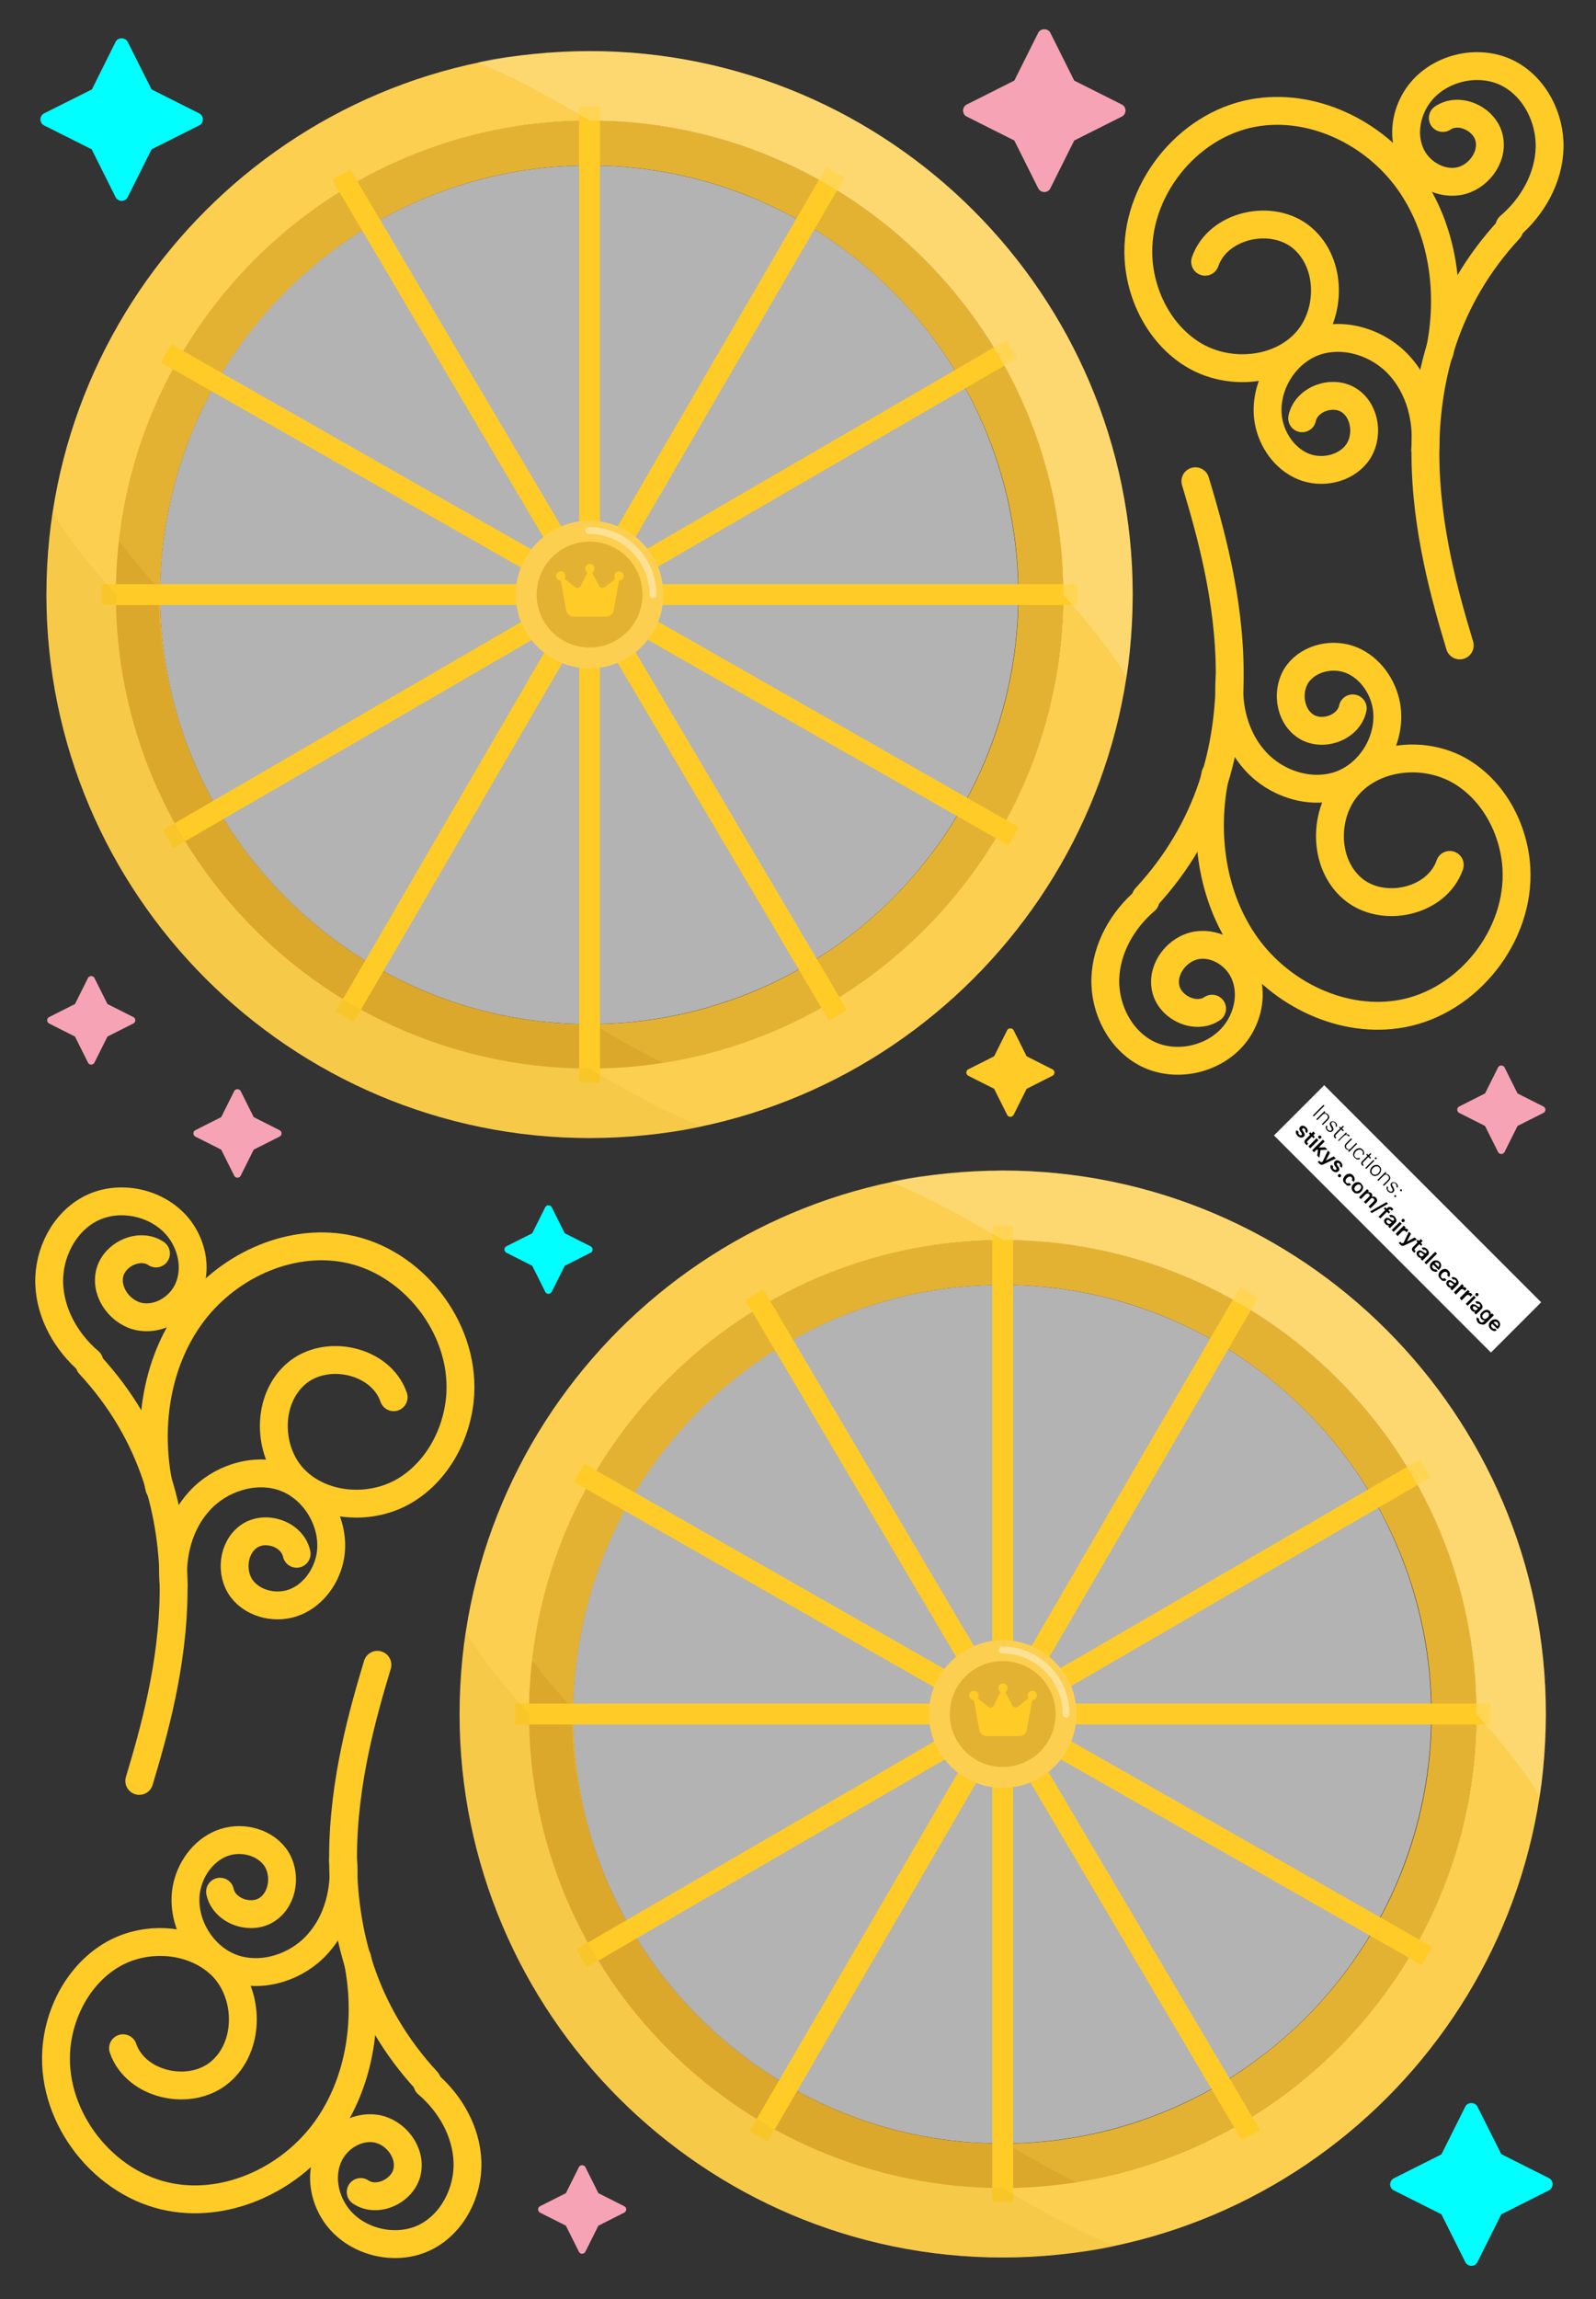 <svg xmlns="http://www.w3.org/2000/svg" xmlns:xlink="http://www.w3.org/1999/xlink" id="Cyber_Truck" x="0px" y="0px" viewBox="0 0 687.6 990" style="enable-background:new 0 0 687.6 990;" xml:space="preserve"><rect x="0" y="0" width="687.6" height="990" fill="#333333" stroke="none"/><style type="text/css">	.st0{fill:#FFFFFF;}	.st1{fill:#B3B3B3;}	.st2{fill:#E4B233;}	.st3{opacity:0.3;fill:#C6901C;}	.st4{fill:#FCCF50;}	.st5{fill:#FFCB27;}			.st6{opacity:0.48;fill:none;stroke:#FFF3DC;stroke-width:2.987;stroke-linecap:round;stroke-linejoin:round;stroke-miterlimit:10;}	.st7{opacity:0.29;fill:#FFEFBE;}	.st8{opacity:0.23;fill:#E4B233;}	.st9{fill:none;stroke:#FFCB27;stroke-width:12;stroke-linecap:round;stroke-linejoin:round;stroke-miterlimit:10;}	.st10{fill:#F6A4B5;}	.st11{fill:#00FFFF;}</style><rect x="540.3" y="509.6" transform="matrix(0.707 0.707 -0.707 0.707 548.799 -275.028)" class="st0" width="132.2" height="30.6"></rect><g>	<g>		<path d="M570.6,476.1l-4.6,4.6l-0.4-0.4l4.6-4.6L570.6,476.1z"></path>		<path d="M569.7,480.1l-2.2,2.2l-0.4-0.4l3.5-3.5l0.4,0.4l-0.5,0.5l0,0c0.3-0.1,0.5-0.1,0.8,0s0.5,0.2,0.8,0.5   c0.2,0.2,0.4,0.5,0.5,0.8c0.1,0.3,0.1,0.6,0,0.8c-0.1,0.3-0.3,0.6-0.5,0.8l-2.2,2.2l-0.4-0.4l2.2-2.2c0.3-0.3,0.4-0.6,0.4-0.9   s-0.1-0.6-0.4-0.9c-0.2-0.2-0.4-0.3-0.6-0.4c-0.2-0.1-0.4-0.1-0.7,0S569.9,479.9,569.7,480.1z"></path>		<path d="M575.9,485.2l-0.5-0.3c0.1-0.1,0.1-0.3,0.1-0.4c0-0.1,0-0.3-0.1-0.5s-0.2-0.3-0.3-0.5c-0.2-0.2-0.5-0.4-0.7-0.4   c-0.3,0-0.5,0-0.7,0.2c-0.1,0.1-0.2,0.3-0.2,0.5c0,0.2,0.1,0.4,0.3,0.7l0.4,0.7c0.2,0.4,0.3,0.7,0.3,1s-0.1,0.6-0.4,0.8   c-0.2,0.2-0.4,0.3-0.7,0.4c-0.3,0-0.5,0-0.8-0.1c-0.3-0.1-0.5-0.3-0.8-0.5c-0.3-0.3-0.5-0.7-0.6-1.1c-0.1-0.4,0-0.7,0.2-1.1   l0.5,0.3c-0.2,0.3-0.2,0.5-0.2,0.8c0,0.3,0.2,0.5,0.4,0.7c0.3,0.3,0.5,0.4,0.8,0.5c0.3,0,0.5,0,0.7-0.2c0.1-0.1,0.2-0.3,0.2-0.5   c0-0.2-0.1-0.4-0.2-0.6l-0.4-0.7c-0.2-0.4-0.3-0.7-0.3-1c0-0.3,0.1-0.6,0.4-0.8c0.2-0.2,0.4-0.3,0.7-0.3s0.5,0,0.8,0.1   c0.3,0.1,0.5,0.3,0.7,0.5c0.3,0.3,0.5,0.6,0.5,1C576.1,484.5,576.1,484.8,575.9,485.2z"></path>		<path d="M578.6,484.7l0.4,0.4l-3.4,3.4c-0.1,0.1-0.2,0.3-0.3,0.4s0,0.3,0,0.4c0,0.1,0.1,0.2,0.2,0.3c0.1,0.1,0.1,0.1,0.1,0.1   c0,0,0.1,0.1,0.1,0.1l-0.3,0.4c-0.1,0-0.1-0.1-0.2-0.1c-0.1,0-0.1-0.1-0.2-0.2c-0.1-0.1-0.3-0.3-0.3-0.5s-0.1-0.4,0-0.6   c0-0.2,0.2-0.4,0.3-0.6L578.6,484.7z M579,486.7l-0.4,0.4l-1.7-1.7l0.3-0.3L579,486.7z"></path>		<path d="M576.4,491.1l3.5-3.5l0.4,0.4l-0.5,0.5l0,0c0.2-0.1,0.5-0.1,0.8-0.1c0.3,0.1,0.5,0.2,0.7,0.4c0,0,0.1,0.1,0.1,0.1   c0,0,0.1,0.1,0.1,0.1l-0.4,0.4c0,0,0-0.1-0.1-0.1c0-0.1-0.1-0.1-0.1-0.2c-0.2-0.2-0.4-0.3-0.6-0.4c-0.2-0.1-0.4-0.1-0.6,0   c-0.2,0.1-0.4,0.2-0.6,0.3l-2.2,2.2L576.4,491.1z"></path>		<path d="M582.2,494.2l2.1-2.1l0.4,0.4l-3.5,3.5l-0.4-0.4l0.6-0.6l0,0c-0.3,0.1-0.5,0.1-0.8,0.1c-0.3-0.1-0.6-0.2-0.8-0.5   c-0.2-0.2-0.4-0.5-0.4-0.7c-0.1-0.3-0.1-0.5,0-0.8c0.1-0.3,0.3-0.6,0.5-0.8l2.2-2.2l0.4,0.4l-2.2,2.2c-0.3,0.3-0.4,0.6-0.4,0.9   c0,0.3,0.1,0.6,0.4,0.9c0.2,0.2,0.3,0.3,0.6,0.3c0.2,0.1,0.4,0.1,0.7,0C581.8,494.6,582,494.5,582.2,494.2z"></path>		<path d="M583.6,498.5c-0.3-0.3-0.5-0.7-0.6-1s0-0.8,0.1-1.2c0.1-0.4,0.4-0.8,0.7-1.1c0.3-0.3,0.7-0.6,1.1-0.7   c0.4-0.1,0.8-0.2,1.2-0.1c0.4,0.1,0.7,0.3,1,0.6c0.2,0.2,0.4,0.5,0.5,0.8c0.1,0.3,0.1,0.6,0.1,0.8c0,0.3-0.2,0.6-0.3,0.8l-0.4-0.4   c0.2-0.2,0.2-0.5,0.2-0.8c0-0.3-0.2-0.6-0.4-0.8c-0.2-0.2-0.5-0.4-0.8-0.4c-0.3-0.1-0.6,0-0.9,0.1c-0.3,0.1-0.6,0.3-0.9,0.6   c-0.3,0.3-0.5,0.6-0.6,0.9c-0.1,0.3-0.2,0.6-0.1,0.9c0,0.3,0.2,0.6,0.4,0.8c0.2,0.2,0.3,0.3,0.5,0.3c0.2,0.1,0.4,0.1,0.6,0.1   c0.2,0,0.4-0.1,0.6-0.2l0.4,0.4c-0.2,0.2-0.5,0.3-0.8,0.3c-0.3,0-0.6,0-0.8-0.1C584.1,498.9,583.9,498.7,583.6,498.5z"></path>		<path d="M590.4,496.5l0.4,0.4l-3.4,3.4c-0.1,0.1-0.2,0.3-0.3,0.4c0,0.1,0,0.3,0,0.4c0,0.1,0.1,0.2,0.2,0.3   c0.1,0.1,0.1,0.1,0.1,0.1c0,0,0.1,0.1,0.1,0.1l-0.3,0.4c-0.1,0-0.1-0.1-0.2-0.1c-0.1,0-0.1-0.1-0.2-0.2c-0.1-0.1-0.3-0.3-0.3-0.5   c-0.1-0.2-0.1-0.4,0-0.6c0-0.2,0.2-0.4,0.3-0.6L590.4,496.5z M590.7,498.5l-0.4,0.4l-1.7-1.7l0.4-0.4L590.7,498.5z"></path>		<path d="M588.2,502.9l3.5-3.5l0.4,0.4l-3.5,3.5L588.2,502.9z M592.4,499c-0.1-0.1-0.1-0.2-0.1-0.3c0-0.1,0-0.2,0.1-0.3   s0.2-0.1,0.3-0.1s0.2,0,0.3,0.1c0.1,0.1,0.1,0.2,0.1,0.3c0,0.1,0,0.2-0.1,0.3s-0.2,0.1-0.3,0.1C592.6,499.1,592.5,499.1,592.4,499   z"></path>		<path d="M590.9,505.7c-0.3-0.3-0.5-0.6-0.6-1c-0.1-0.4,0-0.8,0.1-1.2c0.1-0.4,0.4-0.8,0.7-1.1c0.4-0.4,0.7-0.6,1.1-0.7   s0.8-0.2,1.2-0.1c0.4,0.1,0.7,0.3,1,0.6s0.5,0.6,0.6,1c0.1,0.4,0,0.8-0.1,1.2c-0.1,0.4-0.4,0.8-0.7,1.1c-0.4,0.4-0.7,0.6-1.1,0.7   c-0.4,0.1-0.8,0.2-1.2,0.1C591.5,506.2,591.2,506,590.9,505.7z M591.3,505.4c0.2,0.2,0.5,0.4,0.8,0.4s0.6,0,0.9-0.1   s0.6-0.3,0.8-0.6c0.3-0.3,0.5-0.5,0.6-0.8c0.1-0.3,0.2-0.6,0.1-0.9c0-0.3-0.2-0.6-0.4-0.8c-0.2-0.2-0.5-0.4-0.8-0.4   c-0.3,0-0.6,0-0.9,0.1c-0.3,0.1-0.6,0.3-0.8,0.6c-0.3,0.3-0.5,0.5-0.6,0.8s-0.2,0.6-0.1,0.9S591,505.1,591.3,505.4z"></path>		<path d="M596,506.3l-2.2,2.2l-0.4-0.4l3.5-3.5l0.4,0.4l-0.5,0.5l0,0c0.3-0.1,0.5-0.1,0.8,0s0.5,0.2,0.8,0.5   c0.2,0.2,0.4,0.5,0.5,0.8s0.1,0.6,0,0.8s-0.3,0.6-0.5,0.8l-2.2,2.2l-0.4-0.4l2.2-2.2c0.3-0.3,0.4-0.6,0.4-0.9s-0.1-0.6-0.4-0.9   c-0.2-0.2-0.4-0.3-0.6-0.4s-0.4-0.1-0.7,0C596.4,506,596.2,506.1,596,506.3z"></path>		<path d="M602.1,511.4l-0.5-0.3c0.1-0.1,0.1-0.3,0.1-0.4s0-0.3-0.1-0.5c-0.1-0.2-0.2-0.3-0.3-0.5c-0.2-0.2-0.5-0.4-0.7-0.4   c-0.3,0-0.5,0-0.7,0.2c-0.1,0.1-0.2,0.3-0.2,0.5c0,0.2,0.1,0.4,0.3,0.7l0.4,0.7c0.2,0.4,0.3,0.7,0.3,1c0,0.3-0.1,0.6-0.4,0.8   c-0.2,0.2-0.4,0.3-0.7,0.4c-0.3,0-0.5,0-0.8-0.1c-0.3-0.1-0.5-0.3-0.8-0.5c-0.3-0.3-0.5-0.7-0.6-1.1s0-0.7,0.2-1.1l0.5,0.3   c-0.2,0.3-0.2,0.5-0.2,0.8s0.2,0.5,0.4,0.7c0.3,0.3,0.5,0.4,0.8,0.5c0.3,0,0.5,0,0.7-0.2c0.1-0.1,0.2-0.3,0.2-0.5   s-0.1-0.4-0.2-0.6l-0.4-0.7c-0.2-0.4-0.3-0.7-0.3-1c0-0.3,0.1-0.6,0.4-0.8c0.2-0.2,0.4-0.3,0.7-0.3c0.2,0,0.5,0,0.8,0.1   c0.3,0.1,0.5,0.3,0.7,0.5c0.3,0.3,0.5,0.6,0.5,1C602.3,510.7,602.3,511.1,602.1,511.4z"></path>		<path d="M600.8,515.3c-0.1-0.1-0.1-0.2-0.1-0.3c0-0.1,0-0.2,0.1-0.3c0.1-0.1,0.2-0.1,0.3-0.1c0.1,0,0.2,0,0.3,0.1   c0.1,0.1,0.1,0.2,0.1,0.3s0,0.2-0.1,0.3c-0.1,0.1-0.1,0.1-0.2,0.1c-0.1,0-0.2,0-0.2,0S600.8,515.3,600.8,515.3z M603.3,512.8   c-0.1-0.1-0.1-0.2-0.1-0.3c0-0.1,0-0.2,0.1-0.3c0.1-0.1,0.2-0.1,0.3-0.1c0.1,0,0.2,0,0.3,0.1c0.1,0.1,0.1,0.2,0.1,0.3   s0,0.2-0.1,0.3c-0.1,0.1-0.1,0.1-0.2,0.1c-0.1,0-0.2,0-0.2,0S603.3,512.8,603.3,512.8z"></path>		<path d="M563.1,487.9l-0.8-0.7c0.1-0.1,0.1-0.2,0.1-0.3c0-0.1,0-0.2,0-0.4s-0.1-0.3-0.3-0.4c-0.2-0.2-0.3-0.3-0.5-0.3   c-0.2,0-0.3,0-0.5,0.1c-0.1,0.1-0.1,0.2-0.1,0.4c0,0.1,0.1,0.3,0.2,0.5l0.5,0.7c0.3,0.4,0.4,0.8,0.4,1.1c0,0.3-0.1,0.6-0.4,0.8   c-0.2,0.2-0.5,0.3-0.8,0.4c-0.3,0-0.6,0-0.9-0.1s-0.6-0.3-0.9-0.6c-0.4-0.4-0.7-0.9-0.8-1.3c-0.1-0.4,0-0.8,0.3-1.2l0.9,0.7   c-0.1,0.2-0.2,0.4-0.1,0.6c0,0.2,0.2,0.4,0.3,0.6c0.2,0.2,0.4,0.3,0.6,0.3c0.2,0,0.4,0,0.5-0.1c0.1-0.1,0.1-0.2,0.1-0.4   c0-0.1-0.1-0.3-0.2-0.5l-0.5-0.7c-0.3-0.4-0.4-0.8-0.4-1.1c0-0.3,0.1-0.6,0.4-0.9c0.2-0.2,0.5-0.3,0.7-0.4c0.3,0,0.6,0,0.9,0.1   c0.3,0.1,0.6,0.3,0.9,0.6c0.4,0.4,0.6,0.8,0.7,1.2S563.3,487.6,563.1,487.9z"></path>		<path d="M565.8,487.2l0.8,0.8l-3.3,3.3c-0.1,0.1-0.2,0.2-0.2,0.3c0,0.1,0,0.2,0,0.3c0,0.1,0.1,0.1,0.2,0.2   c0.1,0.1,0.1,0.1,0.2,0.1c0.1,0,0.1,0.1,0.1,0.1l-0.5,0.8c-0.1,0-0.1-0.1-0.2-0.1c-0.1-0.1-0.2-0.2-0.3-0.3   c-0.2-0.2-0.4-0.4-0.5-0.6c-0.1-0.2-0.1-0.5-0.1-0.7c0-0.2,0.2-0.5,0.4-0.7L565.8,487.2z M566.5,489.5l-0.6,0.6l-2-2l0.6-0.6   L566.5,489.5z"></path>		<path d="M563.7,493.6l3.5-3.5l0.8,0.8l-3.5,3.5L563.7,493.6z M568.1,490.1c-0.1-0.1-0.2-0.3-0.2-0.5c0-0.2,0.1-0.3,0.2-0.5   c0.1-0.1,0.3-0.2,0.5-0.2c0.2,0,0.3,0.1,0.5,0.2c0.1,0.1,0.2,0.3,0.2,0.5c0,0.2-0.1,0.3-0.2,0.5c-0.1,0.1-0.3,0.2-0.5,0.2   C568.3,490.3,568.2,490.2,568.1,490.1z"></path>		<path d="M565.3,495.3l4.6-4.6l0.8,0.8l-4.6,4.6L565.3,495.3z M567.2,495l1-1l0.1,0.1l2.6-0.1l1,1l-3.2,0.2l-0.2-0.2L567.2,495z    M567.5,497.5l0.4-2.7l1.1,0l-0.6,3.7L567.5,497.5z"></path>		<path d="M568.2,500.8c-0.1-0.1-0.2-0.2-0.3-0.3s-0.1-0.2-0.2-0.3l0.8-0.4c0.1,0.2,0.3,0.4,0.4,0.5c0.2,0.1,0.4,0.1,0.6,0l0.3-0.1   l2.3-4.8l0.9,0.9l-1.8,3.4l0,0l3.4-1.8l0.9,0.9l-5.3,2.5c-0.2,0.1-0.5,0.2-0.7,0.2c-0.2,0-0.5,0-0.7-0.1   C568.6,501.1,568.4,501,568.2,500.8z"></path>		<path d="M578,502.8l-0.8-0.7c0.1-0.1,0.1-0.2,0.1-0.3s0-0.2,0-0.4c0-0.1-0.1-0.3-0.3-0.4c-0.2-0.2-0.4-0.3-0.5-0.3s-0.3,0-0.5,0.1   c-0.1,0.1-0.1,0.2-0.1,0.4c0,0.1,0.1,0.3,0.2,0.5l0.5,0.7c0.3,0.4,0.4,0.8,0.4,1.1s-0.1,0.6-0.4,0.8c-0.2,0.2-0.5,0.3-0.8,0.4   c-0.3,0-0.6,0-0.9-0.1c-0.3-0.1-0.6-0.3-0.9-0.6c-0.4-0.4-0.7-0.9-0.8-1.3c-0.1-0.4,0-0.8,0.3-1.2l0.9,0.7   c-0.1,0.2-0.2,0.4-0.1,0.6c0,0.2,0.2,0.4,0.3,0.6c0.2,0.2,0.4,0.3,0.6,0.3c0.2,0,0.4,0,0.5-0.1c0.1-0.1,0.1-0.2,0.1-0.4   c0-0.1-0.1-0.3-0.2-0.5l-0.5-0.7c-0.3-0.4-0.4-0.8-0.4-1.1c0-0.3,0.1-0.6,0.4-0.9c0.2-0.2,0.5-0.3,0.7-0.4c0.3,0,0.6,0,0.9,0.1   c0.3,0.1,0.6,0.3,0.9,0.6c0.4,0.4,0.6,0.8,0.7,1.2S578.2,502.5,578,502.8z"></path>		<path d="M576.6,506.7c-0.1-0.1-0.2-0.3-0.2-0.5c0-0.2,0.1-0.4,0.2-0.5c0.1-0.1,0.3-0.2,0.5-0.2s0.4,0.1,0.5,0.2   c0.1,0.1,0.2,0.3,0.2,0.5c0,0.2-0.1,0.4-0.2,0.5c-0.1,0.1-0.2,0.1-0.3,0.2c-0.1,0-0.2,0-0.4,0   C576.8,506.8,576.7,506.8,576.6,506.7z"></path>		<path d="M579.4,509.6c-0.3-0.3-0.6-0.7-0.7-1.1c-0.1-0.4-0.1-0.8,0.1-1.2s0.4-0.8,0.7-1.1c0.4-0.4,0.7-0.6,1.1-0.7   c0.4-0.1,0.8-0.2,1.2-0.1c0.4,0.1,0.8,0.3,1.1,0.7c0.3,0.3,0.5,0.6,0.6,0.9c0.1,0.3,0.1,0.6,0.1,1c-0.1,0.3-0.2,0.6-0.4,0.9   l-0.8-0.8c0.1-0.2,0.2-0.4,0.2-0.6c0-0.2-0.1-0.4-0.3-0.6c-0.2-0.2-0.4-0.3-0.6-0.3s-0.4,0-0.7,0.1c-0.2,0.1-0.5,0.3-0.7,0.5   c-0.2,0.2-0.4,0.5-0.5,0.7c-0.1,0.2-0.1,0.5-0.1,0.7c0,0.2,0.1,0.4,0.3,0.6c0.1,0.1,0.3,0.2,0.4,0.3c0.1,0,0.3,0.1,0.4,0   c0.2,0,0.3-0.1,0.5-0.2l0.8,0.8c-0.3,0.2-0.6,0.4-0.9,0.4c-0.3,0.1-0.6,0-1-0.1C580,510,579.7,509.8,579.4,509.6z"></path>		<path d="M583.1,513.2c-0.3-0.3-0.6-0.7-0.7-1.1s-0.1-0.8,0-1.2s0.4-0.8,0.7-1.1c0.4-0.4,0.7-0.6,1.1-0.7c0.4-0.1,0.8-0.2,1.2-0.1   c0.4,0.1,0.8,0.3,1.1,0.7s0.6,0.7,0.7,1.1c0.1,0.4,0.1,0.8-0.1,1.2c-0.1,0.4-0.4,0.8-0.7,1.1c-0.4,0.4-0.7,0.6-1.1,0.7   c-0.4,0.1-0.8,0.1-1.2,0C583.8,513.8,583.5,513.6,583.1,513.2z M583.8,512.6c0.2,0.2,0.4,0.3,0.6,0.3c0.2,0,0.5,0,0.7-0.1   c0.2-0.1,0.5-0.3,0.7-0.5c0.2-0.2,0.4-0.4,0.5-0.7c0.1-0.2,0.2-0.5,0.1-0.7c0-0.2-0.1-0.4-0.3-0.6c-0.2-0.2-0.4-0.3-0.6-0.3   s-0.5,0-0.7,0.1c-0.2,0.1-0.5,0.3-0.7,0.5c-0.2,0.2-0.4,0.4-0.5,0.7c-0.1,0.2-0.2,0.5-0.1,0.7S583.6,512.4,583.8,512.6z"></path>		<path d="M585.5,515.5l3.5-3.5l0.8,0.8l-0.6,0.6l0,0c0.3-0.1,0.5-0.2,0.8-0.1c0.3,0.1,0.5,0.2,0.8,0.4c0.2,0.2,0.4,0.5,0.4,0.8   c0,0.3,0,0.5-0.1,0.8l0,0c0.3-0.1,0.6-0.1,0.9-0.1c0.3,0.1,0.6,0.2,0.8,0.5c0.3,0.3,0.5,0.7,0.5,1.1c0,0.4-0.2,0.8-0.6,1.2   l-2.3,2.3l-0.8-0.8l2.2-2.2c0.2-0.2,0.3-0.4,0.3-0.6c0-0.2-0.1-0.4-0.3-0.6c-0.2-0.2-0.4-0.3-0.6-0.3c-0.2,0-0.4,0.1-0.6,0.3   l-2.2,2.2l-0.8-0.8l2.2-2.2c0.2-0.2,0.3-0.4,0.3-0.6c0-0.2-0.1-0.4-0.3-0.6c-0.1-0.1-0.3-0.2-0.4-0.2c-0.2,0-0.3,0-0.5,0   c-0.2,0.1-0.3,0.1-0.5,0.3l-2.1,2.1L585.5,515.5z"></path>		<path d="M598,518.3l-7,4l-0.7-0.7l7-4L598,518.3z"></path>		<path d="M593.9,523.9l3.8-3.8c0.2-0.2,0.5-0.4,0.7-0.4s0.5,0,0.7,0c0.2,0.1,0.5,0.2,0.7,0.4c0.1,0.1,0.3,0.3,0.3,0.4   c0.1,0.1,0.1,0.2,0.2,0.3l-0.8,0.5c0,0-0.1-0.1-0.1-0.2c0-0.1-0.1-0.1-0.2-0.2c-0.2-0.2-0.3-0.2-0.4-0.2c-0.1,0-0.3,0.1-0.4,0.2   l-3.7,3.7L593.9,523.9z M598.9,521.9l-0.6,0.6l-2.1-2.1l0.6-0.6L598.9,521.9z"></path>		<path d="M596.9,527c-0.2-0.2-0.4-0.5-0.5-0.7c-0.1-0.3-0.1-0.5-0.1-0.8c0.1-0.3,0.2-0.5,0.4-0.7c0.2-0.2,0.4-0.3,0.6-0.4   c0.2-0.1,0.4-0.1,0.6,0c0.2,0,0.4,0.1,0.6,0.2c0.2,0.1,0.4,0.3,0.6,0.4c0.2,0.2,0.4,0.3,0.6,0.4c0.1,0.1,0.3,0.2,0.4,0.2   c0.1,0,0.2,0,0.3-0.1l0,0c0.2-0.2,0.3-0.4,0.2-0.5c0-0.2-0.1-0.4-0.3-0.6c-0.2-0.2-0.4-0.3-0.6-0.3s-0.4,0-0.5,0.1l-0.7-0.9   c0.3-0.2,0.5-0.2,0.8-0.2c0.3,0,0.6,0.1,0.8,0.2c0.3,0.1,0.5,0.3,0.8,0.6c0.2,0.2,0.3,0.4,0.4,0.6c0.1,0.2,0.2,0.4,0.3,0.6   c0,0.2,0,0.5,0,0.7s-0.2,0.5-0.5,0.7l-2.3,2.3L598,528l0.5-0.5l0,0c-0.1,0-0.3,0.1-0.5,0.1s-0.4-0.1-0.5-0.1   C597.2,527.3,597.1,527.2,596.9,527z M597.7,526.6c0.2,0.2,0.3,0.3,0.5,0.3c0.2,0.1,0.4,0.1,0.5,0c0.2,0,0.3-0.1,0.5-0.3l0.4-0.4   c0,0-0.1,0-0.2-0.1c-0.1,0-0.2-0.1-0.3-0.2c-0.1-0.1-0.2-0.1-0.3-0.2c-0.1-0.1-0.2-0.1-0.2-0.2c-0.1-0.1-0.3-0.2-0.4-0.2   s-0.3-0.1-0.4-0.1c-0.1,0-0.2,0.1-0.3,0.2c-0.2,0.2-0.2,0.3-0.2,0.5S597.5,526.4,597.7,526.6z"></path>		<path d="M599.6,529.6l3.5-3.5l0.8,0.8l-3.5,3.5L599.6,529.6z M604,526c-0.1-0.1-0.2-0.3-0.2-0.5s0.1-0.3,0.2-0.5   c0.1-0.1,0.3-0.2,0.5-0.2c0.2,0,0.3,0.1,0.5,0.2c0.1,0.1,0.2,0.3,0.2,0.5s-0.1,0.3-0.2,0.5c-0.1,0.1-0.3,0.2-0.5,0.2   C604.3,526.2,604.1,526.2,604,526z"></path>		<path d="M601.3,531.2l3.5-3.5l0.8,0.8l-0.6,0.6l0,0c0.3-0.1,0.5-0.2,0.8-0.1c0.3,0,0.5,0.2,0.7,0.4c0,0,0.1,0.1,0.1,0.2   c0.1,0.1,0.1,0.1,0.1,0.2l-0.8,0.8c0,0-0.1-0.1-0.1-0.2c-0.1-0.1-0.1-0.2-0.2-0.2c-0.1-0.1-0.3-0.3-0.5-0.3s-0.4-0.1-0.5,0   c-0.2,0-0.3,0.1-0.5,0.3l-2,2L601.3,531.2z"></path>		<path d="M603.1,535.7c-0.1-0.1-0.2-0.2-0.3-0.3c-0.1-0.1-0.1-0.2-0.2-0.3l0.8-0.4c0.1,0.2,0.3,0.4,0.4,0.5c0.2,0.1,0.4,0.1,0.6,0   l0.3-0.1l2.3-4.8l0.9,0.9l-1.8,3.4l0,0l3.4-1.8l0.9,0.9l-5.3,2.5c-0.2,0.1-0.5,0.2-0.7,0.2s-0.5,0-0.7-0.1   C603.5,536,603.3,535.9,603.1,535.7z"></path>		<path d="M612.1,533.5l0.8,0.8l-3.3,3.3c-0.1,0.1-0.2,0.2-0.2,0.3c0,0.1,0,0.2,0,0.3c0,0.1,0.1,0.1,0.2,0.2   c0.1,0.1,0.1,0.1,0.2,0.1c0,0,0.1,0.1,0.1,0.1l-0.5,0.8c-0.1,0-0.1-0.1-0.2-0.1c-0.1-0.1-0.2-0.2-0.3-0.3   c-0.2-0.2-0.4-0.4-0.5-0.6c-0.1-0.2-0.1-0.5-0.1-0.7c0-0.2,0.2-0.5,0.4-0.7L612.1,533.5z M612.8,535.8l-0.6,0.6l-2-2l0.6-0.6   L612.8,535.8z"></path>		<path d="M610.9,541c-0.2-0.2-0.4-0.5-0.5-0.7c-0.1-0.3-0.1-0.5-0.1-0.8s0.2-0.5,0.4-0.7c0.2-0.2,0.4-0.3,0.6-0.4   c0.2-0.1,0.4-0.1,0.6,0s0.4,0.1,0.6,0.2c0.2,0.1,0.4,0.3,0.6,0.4c0.2,0.2,0.4,0.3,0.6,0.4c0.1,0.1,0.3,0.2,0.4,0.2   c0.1,0,0.2,0,0.3-0.1l0,0c0.2-0.2,0.3-0.4,0.2-0.5c0-0.2-0.1-0.4-0.3-0.6c-0.2-0.2-0.4-0.3-0.6-0.3c-0.2,0-0.4,0-0.5,0.1l-0.7-0.9   c0.3-0.2,0.5-0.2,0.8-0.2c0.3,0,0.6,0.1,0.8,0.2s0.5,0.3,0.8,0.6c0.2,0.2,0.3,0.4,0.4,0.6c0.1,0.2,0.2,0.4,0.3,0.6   c0,0.2,0,0.5,0,0.7c-0.1,0.2-0.2,0.5-0.5,0.7l-2.3,2.3L612,542l0.5-0.5l0,0c-0.1,0-0.3,0.1-0.5,0.1c-0.2,0-0.4-0.1-0.5-0.1   C611.3,541.3,611.1,541.2,610.9,541z M611.7,540.6c0.2,0.2,0.3,0.3,0.5,0.3c0.2,0.1,0.4,0.1,0.5,0c0.2,0,0.3-0.1,0.5-0.3l0.4-0.4   c0,0-0.1,0-0.2-0.1c-0.1,0-0.2-0.1-0.3-0.2s-0.2-0.1-0.3-0.2c-0.1-0.1-0.2-0.1-0.2-0.2c-0.1-0.1-0.3-0.2-0.4-0.2   c-0.1-0.1-0.3-0.1-0.4-0.1c-0.1,0-0.2,0.1-0.3,0.2c-0.2,0.2-0.2,0.3-0.2,0.5C611.5,540.3,611.6,540.5,611.7,540.6z"></path>		<path d="M619.1,539.8l-4.6,4.6l-0.8-0.8l4.6-4.6L619.1,539.8z"></path>		<path d="M616.8,546.9c-0.3-0.3-0.6-0.7-0.7-1.1c-0.1-0.4-0.1-0.8,0-1.2c0.1-0.4,0.4-0.8,0.7-1.1c0.4-0.4,0.7-0.6,1.1-0.7   c0.4-0.1,0.8-0.2,1.2-0.1s0.8,0.3,1.1,0.6c0.2,0.2,0.4,0.5,0.5,0.7c0.1,0.3,0.2,0.5,0.2,0.8c0,0.3-0.1,0.6-0.2,0.9   c-0.1,0.3-0.4,0.6-0.7,0.9l-0.3,0.2L617,544l0.6-0.6l2.1,2.1c0.2-0.2,0.3-0.3,0.3-0.5s0.1-0.4,0-0.6c0-0.2-0.2-0.4-0.3-0.5   c-0.2-0.2-0.4-0.3-0.6-0.3c-0.2,0-0.4,0-0.6,0c-0.2,0.1-0.4,0.2-0.5,0.3l-0.5,0.5c-0.2,0.2-0.3,0.4-0.4,0.6   c-0.1,0.2-0.1,0.4,0,0.6c0.1,0.2,0.2,0.4,0.4,0.6c0.1,0.1,0.2,0.2,0.4,0.3s0.3,0.1,0.4,0.1c0.1,0,0.3,0,0.4-0.1l0.7,0.8   c-0.2,0.2-0.5,0.2-0.8,0.3c-0.3,0-0.6,0-0.9-0.2C617.3,547.3,617,547.1,616.8,546.9z"></path>		<path d="M620.5,550.6c-0.3-0.3-0.6-0.7-0.7-1.1s-0.1-0.8,0.1-1.2c0.1-0.4,0.4-0.8,0.7-1.1c0.4-0.4,0.7-0.6,1.1-0.7   c0.4-0.1,0.8-0.2,1.2-0.1s0.8,0.3,1.1,0.7c0.3,0.3,0.5,0.6,0.6,0.9c0.1,0.3,0.1,0.6,0.1,1c-0.1,0.3-0.2,0.6-0.4,0.9l-0.8-0.8   c0.1-0.2,0.2-0.4,0.2-0.6s-0.1-0.4-0.3-0.6c-0.2-0.2-0.4-0.3-0.6-0.3c-0.2,0-0.4,0-0.7,0.1c-0.2,0.1-0.5,0.3-0.7,0.5   c-0.2,0.2-0.4,0.5-0.5,0.7c-0.1,0.2-0.1,0.5-0.1,0.7c0,0.2,0.1,0.4,0.3,0.6c0.1,0.1,0.2,0.2,0.4,0.3c0.1,0,0.3,0.1,0.4,0   c0.2,0,0.3-0.1,0.5-0.2l0.8,0.8c-0.3,0.2-0.6,0.4-0.9,0.4c-0.3,0.1-0.6,0-1-0.1C621.1,551.1,620.8,550.9,620.5,550.6z"></path>		<path d="M623.7,553.8c-0.2-0.2-0.4-0.5-0.5-0.7c-0.1-0.3-0.1-0.5-0.1-0.8c0.1-0.3,0.2-0.5,0.4-0.7c0.2-0.2,0.4-0.3,0.6-0.4   c0.2-0.1,0.4-0.1,0.6,0c0.2,0,0.4,0.1,0.6,0.2c0.2,0.1,0.4,0.3,0.6,0.4c0.2,0.2,0.4,0.3,0.6,0.4c0.1,0.1,0.3,0.2,0.4,0.2   c0.1,0,0.2,0,0.3-0.1l0,0c0.2-0.2,0.3-0.4,0.2-0.5s-0.1-0.4-0.3-0.6c-0.2-0.2-0.4-0.3-0.6-0.3s-0.4,0-0.5,0.1l-0.7-0.9   c0.3-0.2,0.5-0.2,0.8-0.2s0.6,0.1,0.8,0.2c0.3,0.1,0.5,0.3,0.8,0.6c0.2,0.2,0.3,0.4,0.4,0.6c0.1,0.2,0.2,0.4,0.3,0.6   c0,0.2,0,0.5,0,0.7c-0.1,0.2-0.2,0.5-0.5,0.7l-2.3,2.3l-0.8-0.8l0.5-0.5l0,0c-0.1,0-0.3,0.1-0.5,0.1c-0.2,0-0.4-0.1-0.5-0.1   C624,554.1,623.9,554,623.7,553.8z M624.5,553.4c0.2,0.2,0.3,0.3,0.5,0.3c0.2,0.1,0.4,0.1,0.5,0c0.2,0,0.3-0.1,0.5-0.3l0.4-0.4   c0,0-0.1,0-0.2-0.1c-0.1,0-0.2-0.1-0.3-0.2c-0.1-0.1-0.2-0.1-0.3-0.2c-0.1-0.1-0.2-0.1-0.2-0.2c-0.1-0.1-0.3-0.2-0.4-0.2   s-0.3-0.1-0.4-0.1s-0.2,0.1-0.3,0.2c-0.2,0.2-0.2,0.3-0.2,0.5C624.2,553,624.3,553.2,624.5,553.4z"></path>		<path d="M626.4,556.4l3.5-3.5l0.8,0.8l-0.6,0.6l0,0c0.3-0.1,0.5-0.2,0.8-0.1c0.3,0,0.5,0.2,0.7,0.4c0,0,0.1,0.1,0.1,0.2   s0.1,0.1,0.1,0.2l-0.8,0.8c0,0-0.1-0.1-0.1-0.2c-0.1-0.1-0.1-0.2-0.2-0.2c-0.1-0.1-0.3-0.3-0.5-0.3s-0.4-0.1-0.5,0   c-0.2,0-0.3,0.1-0.5,0.3l-2,2L626.4,556.4z"></path>		<path d="M628.9,558.9l3.5-3.5l0.8,0.8l-0.6,0.6l0,0c0.3-0.1,0.5-0.2,0.8-0.1c0.3,0,0.5,0.2,0.7,0.4c0,0,0.1,0.1,0.1,0.2   c0.1,0.1,0.1,0.1,0.1,0.2l-0.8,0.8c0,0-0.1-0.1-0.1-0.2c-0.1-0.1-0.1-0.2-0.2-0.2c-0.2-0.2-0.3-0.3-0.5-0.3   c-0.2-0.1-0.4-0.1-0.5,0c-0.2,0-0.3,0.1-0.5,0.3l-2,2L628.9,558.9z"></path>		<path d="M631.5,561.4l3.5-3.5l0.8,0.8l-3.5,3.5L631.5,561.4z M635.8,557.9c-0.1-0.1-0.2-0.3-0.2-0.5c0-0.2,0.1-0.3,0.2-0.5   s0.3-0.2,0.5-0.2s0.3,0.1,0.5,0.2c0.1,0.1,0.2,0.3,0.2,0.5s-0.1,0.3-0.2,0.5c-0.1,0.1-0.3,0.2-0.5,0.2S636,558,635.8,557.9z"></path>		<path d="M634,564.2c-0.2-0.2-0.4-0.5-0.5-0.7s-0.1-0.5-0.1-0.8c0.1-0.3,0.2-0.5,0.4-0.7c0.2-0.2,0.4-0.3,0.6-0.4   c0.2-0.1,0.4-0.1,0.6,0c0.2,0,0.4,0.1,0.6,0.2c0.2,0.1,0.4,0.3,0.6,0.4c0.2,0.2,0.4,0.3,0.6,0.4c0.1,0.1,0.3,0.2,0.4,0.2   c0.1,0,0.2,0,0.3-0.1l0,0c0.2-0.2,0.3-0.4,0.2-0.5c0-0.2-0.1-0.4-0.3-0.6c-0.2-0.2-0.4-0.3-0.6-0.3s-0.4,0-0.5,0.1l-0.7-0.9   c0.3-0.2,0.5-0.2,0.8-0.2c0.3,0,0.6,0.1,0.8,0.2c0.3,0.1,0.5,0.3,0.8,0.6c0.2,0.2,0.3,0.4,0.4,0.6c0.1,0.2,0.2,0.4,0.3,0.6   c0,0.2,0,0.5,0,0.7c-0.1,0.2-0.2,0.5-0.5,0.7l-2.3,2.3l-0.8-0.8l0.5-0.5l0,0c-0.1,0-0.3,0.1-0.5,0.1c-0.2,0-0.4-0.1-0.5-0.1   S634.2,564.3,634,564.2z M634.9,563.8c0.2,0.2,0.3,0.3,0.5,0.3c0.2,0.1,0.4,0.1,0.5,0c0.2,0,0.3-0.1,0.5-0.3l0.4-0.4   c0,0-0.1,0-0.2-0.1c-0.1,0-0.2-0.1-0.3-0.2c-0.1-0.1-0.2-0.1-0.3-0.2c-0.1-0.1-0.2-0.1-0.2-0.2c-0.1-0.1-0.3-0.2-0.4-0.2   s-0.3-0.1-0.4-0.1c-0.1,0-0.2,0.1-0.3,0.2c-0.2,0.2-0.2,0.3-0.2,0.5C634.6,563.4,634.7,563.6,634.9,563.8z"></path>		<path d="M636.9,569.6c-0.3-0.3-0.5-0.6-0.6-0.9s-0.2-0.6-0.2-0.8c0-0.3,0.1-0.5,0.2-0.7l0.9,0.6c0,0.1,0,0.2,0,0.3s0,0.3,0.1,0.4   c0.1,0.2,0.2,0.3,0.3,0.5c0.2,0.2,0.5,0.4,0.7,0.4c0.3,0,0.5-0.1,0.8-0.3l0.7-0.7l0,0c-0.1,0-0.3,0.1-0.4,0.1   c-0.2,0-0.4,0-0.5-0.1c-0.2-0.1-0.4-0.2-0.6-0.4c-0.3-0.3-0.4-0.6-0.5-0.9s-0.1-0.7,0-1.1c0.1-0.4,0.4-0.8,0.8-1.1   c0.4-0.4,0.8-0.6,1.2-0.8c0.4-0.1,0.8-0.2,1.1-0.1s0.7,0.3,0.9,0.5c0.2,0.2,0.3,0.4,0.4,0.6c0.1,0.2,0.1,0.4,0.1,0.6   c0,0.2,0,0.3-0.1,0.4l0,0l0.6-0.6l0.8,0.8l-3.5,3.5c-0.3,0.3-0.6,0.5-0.9,0.5c-0.3,0.1-0.7,0-1-0.1   C637.6,570.2,637.2,569.9,636.9,569.6z M639,567.6c0.2,0.2,0.4,0.3,0.6,0.3c0.2,0,0.4,0,0.6-0.1c0.2-0.1,0.4-0.3,0.7-0.5   c0.2-0.2,0.4-0.4,0.5-0.7s0.1-0.4,0.1-0.7s-0.1-0.4-0.3-0.6c-0.2-0.2-0.4-0.3-0.6-0.3c-0.2,0-0.4,0-0.7,0.1   c-0.2,0.1-0.4,0.3-0.7,0.5c-0.2,0.2-0.4,0.4-0.5,0.7c-0.1,0.2-0.1,0.4-0.1,0.6S638.8,567.4,639,567.6z"></path>		<path d="M642.2,572.3c-0.3-0.3-0.6-0.7-0.7-1.1c-0.1-0.4-0.1-0.8,0-1.2c0.1-0.4,0.4-0.8,0.7-1.1c0.4-0.4,0.7-0.6,1.1-0.7   c0.4-0.1,0.8-0.2,1.2-0.1c0.4,0.1,0.8,0.3,1.1,0.6c0.2,0.2,0.4,0.5,0.5,0.7c0.1,0.3,0.2,0.5,0.2,0.8c0,0.3-0.1,0.6-0.2,0.9   c-0.1,0.3-0.4,0.6-0.7,0.9l-0.2,0.3l-2.8-2.8l0.6-0.6l2.1,2.1c0.2-0.2,0.3-0.3,0.3-0.5s0.1-0.4,0-0.6s-0.2-0.4-0.3-0.5   c-0.2-0.2-0.4-0.3-0.6-0.3s-0.4,0-0.6,0c-0.2,0.1-0.4,0.2-0.5,0.3l-0.5,0.5c-0.2,0.2-0.3,0.4-0.4,0.6c-0.1,0.2-0.1,0.4,0,0.6   s0.2,0.4,0.4,0.6c0.1,0.1,0.2,0.2,0.4,0.3c0.1,0.1,0.3,0.1,0.4,0.1c0.1,0,0.3,0,0.4-0.1l0.7,0.8c-0.2,0.2-0.5,0.2-0.8,0.3   c-0.3,0-0.6,0-0.9-0.2C642.8,572.8,642.5,572.6,642.2,572.3z"></path>	</g></g><ellipse transform="matrix(0.707 -0.707 0.707 0.707 -106.751 254.53)" class="st1" cx="253.9" cy="256.1" rx="184.9" ry="184.9"></ellipse><path class="st2" d="M253.9,460.4c-112.6,0-204.3-91.6-204.3-204.3c0-112.6,91.6-204.3,204.3-204.3c112.6,0,204.3,91.6,204.3,204.3 C458.1,368.8,366.5,460.4,253.9,460.4z M253.9,71.2C151.9,71.2,69,154.2,69,256.1C69,358.1,151.9,441,253.9,441 s184.9-82.9,184.9-184.9C438.8,154.2,355.8,71.2,253.9,71.2z"></path><path class="st3" d="M256.3,441.4c-103.7,0-188.1-84.4-188.1-188.1c0,0-18.6-20.5-25-32.8c-2.1,10.7-2.5,32.8-2.5,32.8 c0,118.9,96.8,215.7,215.7,215.7c0,0,33.1-0.9,44.6-4.6C282.6,457.5,256.3,441.4,256.3,441.4z"></path><path class="st4" d="M254,490C125,490,20,385,20,256S125,22,254,22s234,105,234,234S383,490,254,490z M254,51.9 C141.4,51.9,49.9,143.4,49.9,256c0,112.6,91.6,204.1,204.1,204.1S458.1,368.6,458.1,256C458.1,143.4,366.6,51.9,254,51.9z"></path><g>	<g>		<rect x="249.5" y="45.9" class="st5" width="9" height="420.2"></rect>	</g></g><g>	<g>		<rect x="43.9" y="251.5" class="st5" width="420.2" height="9"></rect>	</g></g><g>	<g>					<rect x="43.9" y="251.5" transform="matrix(0.865 -0.502 0.502 0.865 -94.142 161.927)" class="st5" width="420.2" height="9"></rect>	</g></g><g>	<g>					<rect x="43.9" y="251.5" transform="matrix(0.503 -0.865 0.865 0.503 -94.976 346.931)" class="st5" width="420.2" height="9"></rect>	</g></g><g>	<g>					<rect x="249.5" y="45.9" transform="matrix(0.861 -0.509 0.509 0.861 -94.968 165.042)" class="st5" width="9" height="420.2"></rect>	</g></g><g>	<g>					<rect x="249.5" y="45.9" transform="matrix(0.495 -0.869 0.869 0.495 -94.147 350.056)" class="st5" width="9" height="420.2"></rect>	</g></g><g>			<ellipse transform="matrix(0.707 -0.707 0.707 0.707 -106.625 254.584)" class="st2" cx="254" cy="256" rx="27.3" ry="27.3"></ellipse>	<path class="st4" d="M254,287.8c-17.5,0-31.8-14.3-31.8-31.8c0-17.5,14.3-31.8,31.8-31.8c17.5,0,31.8,14.3,31.8,31.8  C285.8,273.5,271.5,287.8,254,287.8z M254,233.2c-12.6,0-22.8,10.2-22.8,22.8c0,12.6,10.2,22.8,22.8,22.8s22.8-10.2,22.8-22.8  C276.8,243.4,266.6,233.2,254,233.2z"></path>	<path class="st6" d="M253.7,228.4c15.2,0,27.6,12.4,27.6,27.6"></path></g><path class="st7" d="M254,51.9c112.6,0,204.1,91.6,204.1,204.1c0,0,20.1,22.2,27.2,35.6C487.6,280,488,256,488,256 c0-129-105-234-234-234c0,0-35.9,1-48.4,5C225.5,34.4,254,51.9,254,51.9z"></path><path class="st8" d="M254,460.1c-112.6,0-204.1-91.6-204.1-204.1c0,0-20.1-22.2-27.2-35.6C20.4,232,20,256,20,256 c0,129,105,234,234,234c0,0,35.9-1,48.4-5C282.5,477.6,254,460.1,254,460.1z"></path><path class="st5" d="M255.1,246.5c0.6-0.4,1-1,1-1.7c0-1.1-0.9-2-2-2c-1.1,0-2,0.9-2,2c0,0.7,0.4,1.4,1,1.7l-2.9,5.8 c-0.5,0.9-1.7,1.2-2.5,0.5l-4.5-3.6c0.3-0.3,0.4-0.8,0.4-1.2c0-1.1-0.9-2-2-2c-1.1,0-2,0.9-2,2c0,1.1,0.9,2,2,2c0,0,0,0,0,0 l2.3,12.8c0.3,1.5,1.6,2.7,3.2,2.7h14.1c1.6,0,2.9-1.1,3.2-2.7l2.3-12.8c0,0,0,0,0,0c1.1,0,2-0.9,2-2c0-1.1-0.9-2-2-2 c-1.1,0-2,0.9-2,2c0,0.5,0.2,0.9,0.4,1.2l-4.5,3.6c-0.8,0.6-2,0.4-2.5-0.5L255.1,246.5z"></path><ellipse transform="matrix(0.707 -0.707 0.707 0.707 -395.44 521.571)" class="st1" cx="431.9" cy="738.1" rx="184.9" ry="184.9"></ellipse><path class="st2" d="M431.9,942.4c-112.6,0-204.3-91.6-204.3-204.3c0-112.6,91.6-204.3,204.3-204.3c112.6,0,204.3,91.6,204.3,204.3 C636.1,850.8,544.5,942.4,431.9,942.4z M431.9,553.2c-101.9,0-184.9,82.9-184.9,184.9C247,840.1,329.9,923,431.9,923 c101.9,0,184.9-82.9,184.9-184.9C616.8,636.2,533.8,553.2,431.9,553.2z"></path><path class="st3" d="M434.3,923.4c-103.7,0-188.1-84.4-188.1-188.1c0,0-18.6-20.5-25-32.8c-2.1,10.7-2.5,32.8-2.5,32.8 c0,118.9,96.8,215.7,215.7,215.7c0,0,33.1-0.9,44.6-4.6C460.6,939.5,434.3,923.4,434.3,923.4z"></path><path class="st4" d="M432,972c-129,0-234-105-234-234s105-234,234-234s234,105,234,234S561,972,432,972z M432,533.9 c-112.6,0-204.1,91.6-204.1,204.1c0,112.6,91.6,204.1,204.1,204.1S636.1,850.6,636.1,738C636.1,625.4,544.6,533.9,432,533.9z"></path><g>	<g>		<rect x="427.5" y="527.9" class="st5" width="9" height="420.2"></rect>	</g></g><g>	<g>		<rect x="221.9" y="733.5" class="st5" width="420.2" height="9"></rect>	</g></g><g>	<g>					<rect x="221.9" y="733.5" transform="matrix(0.865 -0.502 0.502 0.865 -311.889 316.221)" class="st5" width="420.2" height="9"></rect>	</g></g><g>	<g>					<rect x="221.9" y="733.5" transform="matrix(0.503 -0.865 0.865 0.503 -423.139 740.579)" class="st5" width="420.2" height="9"></rect>	</g></g><g>	<g>					<rect x="427.5" y="527.9" transform="matrix(0.861 -0.509 0.509 0.861 -315.627 322.884)" class="st5" width="9" height="420.2"></rect>	</g></g><g>	<g>					<rect x="427.5" y="527.9" transform="matrix(0.495 -0.869 0.869 0.495 -423.081 748.245)" class="st5" width="9" height="420.2"></rect>	</g></g><g>	<ellipse transform="matrix(0.707 -0.707 0.707 0.707 -395.315 521.625)" class="st2" cx="432" cy="738" rx="27.3" ry="27.3"></ellipse>	<path class="st4" d="M432,769.8c-17.5,0-31.8-14.3-31.8-31.8c0-17.5,14.3-31.8,31.8-31.8c17.5,0,31.8,14.3,31.8,31.8  C463.8,755.5,449.5,769.8,432,769.8z M432,715.2c-12.6,0-22.8,10.2-22.8,22.8c0,12.6,10.2,22.8,22.8,22.8s22.8-10.2,22.8-22.8  C454.8,725.4,444.6,715.2,432,715.2z"></path>	<path class="st6" d="M431.7,710.4c15.2,0,27.6,12.4,27.6,27.6"></path></g><path class="st7" d="M432,533.9c112.6,0,204.1,91.6,204.1,204.1c0,0,20.1,22.2,27.2,35.6C665.6,762,666,738,666,738 c0-129-105-234-234-234c0,0-35.9,1-48.4,5C403.5,516.4,432,533.9,432,533.9z"></path><path class="st8" d="M432,942.1c-112.6,0-204.1-91.6-204.1-204.1c0,0-20.1-22.2-27.2-35.6C198.4,714,198,738,198,738 c0,129,105,234,234,234c0,0,35.9-1,48.4-5C460.5,959.6,432,942.1,432,942.1z"></path><path class="st5" d="M433.1,728.5c0.6-0.4,1-1,1-1.7c0-1.1-0.9-2-2-2s-2,0.9-2,2c0,0.7,0.4,1.4,1,1.7l-2.9,5.8 c-0.5,0.9-1.7,1.2-2.5,0.5l-4.5-3.6c0.3-0.3,0.4-0.8,0.4-1.2c0-1.1-0.9-2-2-2c-1.1,0-2,0.9-2,2c0,1.1,0.9,2,2,2c0,0,0,0,0,0 l2.3,12.8c0.3,1.5,1.6,2.7,3.2,2.7h14.1c1.6,0,2.9-1.1,3.2-2.7l2.3-12.8c0,0,0,0,0,0c1.1,0,2-0.9,2-2c0-1.1-0.9-2-2-2 c-1.1,0-2,0.9-2,2c0,0.5,0.2,0.9,0.4,1.2l-4.5,3.6c-0.8,0.6-2,0.4-2.5-0.5L433.1,728.5z"></path><path id="XMLID_00000109719696771527443080000017501262169735956376_" class="st9" d="M628.9,277.9 c-12.2-40.7-34.4-119.1,21.4-179.3"></path><path id="XMLID_00000008859199737788673510000001597322355395381164_" class="st9" d="M519.2,112.7c5.5-16,29-21.2,41.9-10.2 c12.9,11,12.7,33.1,1,45.3c-11.7,12.2-32.1,13.9-46.9,5.6c-14.7-8.3-23.7-25.1-24.7-42c-1.7-29,20.7-57.4,49.2-62.7 c25.3-4.7,52.1,8.2,67.1,29.1c15,20.9,18.8,48.6,13.4,73.8"></path><path id="XMLID_00000157996983371697160810000013446549238777065655_" class="st9" d="M561,180.1c1.8-8.4,13.3-12.4,20.4-7.6 c7.1,4.8,8.3,15.9,3.2,22.7c-5.2,6.8-15.3,8.9-23.2,5.6c-7.9-3.3-13.4-11.2-14.9-19.6c-2.5-14.5,7-30.1,21-34.4 c12.4-3.8,26.7,1,35.4,10.6c8.8,9.6,12.3,23.3,11.1,36.3"></path><path id="XMLID_00000175304207645481268720000001401783623871771799_" class="st9" d="M621.6,50.8c7.1-4.8,18.2,0.4,20,8.8 c1.8,8.4-5.1,17.2-13.5,18.5c-8.5,1.3-17.2-4.3-20.5-12.1c-3.4-7.9-1.8-17.3,3-24.4c8.2-12.2,25.9-16.7,39-10.1 c11.6,5.9,18.4,19.3,18,32.3c-0.4,13-7.4,25.3-17.3,33.7"></path><path id="XMLID_00000072992239842183766310000015154447628410580646_" class="st9" d="M515,207.2c12.2,40.7,34.4,119.1-21.4,179.3"></path><path id="XMLID_00000150088896051000852220000005702392934442691488_" class="st9" d="M624.6,372.4c-5.5,16-29,21.2-41.9,10.2 c-12.9-11-12.7-33.1-1-45.3c11.7-12.2,32.1-13.9,46.9-5.6c14.7,8.3,23.7,25.1,24.7,42c1.7,29-20.7,57.4-49.2,62.7 c-25.3,4.7-52.1-8.2-67.1-29.1c-15-20.9-18.8-48.6-13.4-73.8"></path><path id="XMLID_00000103247221744666325880000009373036851534081929_" class="st9" d="M582.8,305c-1.8,8.4-13.3,12.4-20.4,7.6 c-7.1-4.8-8.3-15.9-3.2-22.7c5.2-6.8,15.3-8.9,23.2-5.6c7.9,3.3,13.4,11.2,14.9,19.6c2.5,14.5-7,30.1-21,34.4 c-12.4,3.8-26.7-1-35.4-10.6c-8.8-9.6-12.3-23.3-11.1-36.3"></path><path id="XMLID_00000036956060889283634720000015748614019017471133_" class="st9" d="M522.2,434.3c-7.1,4.8-18.2-0.4-20-8.8 c-1.8-8.4,5.1-17.2,13.5-18.5c8.5-1.3,17.2,4.3,20.5,12.2c3.4,7.9,1.8,17.3-3,24.4c-8.2,12.2-25.9,16.7-39,10.1 c-11.6-5.9-18.4-19.3-18-32.3c0.4-13,7.4-25.3,17.3-33.7"></path><path id="XMLID_00000059279917541813438790000000308515671623471284_" class="st9" d="M162.6,716.8 c-12.2,40.7-34.4,119.1,21.4,179.3"></path><path id="XMLID_00000182496086502568624430000008423773893148692117_" class="st9" d="M53,881.9c5.5,16,29,21.2,41.9,10.2 c12.9-11,12.7-33.1,1-45.3C84,834.7,63.7,833,48.9,841.3c-14.7,8.3-23.7,25.1-24.7,42c-1.7,29,20.7,57.4,49.2,62.7 c25.3,4.7,52.1-8.2,67.1-29.1c15-20.9,18.8-48.6,13.4-73.8"></path><path id="XMLID_00000014619941193750218380000009109701707036834741_" class="st9" d="M94.8,814.5c1.8,8.4,13.3,12.4,20.4,7.6 c7.1-4.8,8.3-15.9,3.2-22.7c-5.2-6.8-15.3-8.9-23.2-5.6c-7.9,3.3-13.4,11.2-14.9,19.6c-2.5,14.5,7,30.1,21,34.4 c12.4,3.8,26.7-1,35.4-10.6c8.8-9.6,12.3-23.3,11.1-36.3"></path><path id="XMLID_00000066494855907741700800000007661267903553743756_" class="st9" d="M155.4,943.8c7.1,4.8,18.2-0.4,20-8.8 c1.8-8.4-5.1-17.2-13.5-18.5c-8.5-1.3-17.2,4.3-20.5,12.2c-3.4,7.9-1.8,17.3,3,24.4c8.2,12.2,25.9,16.7,39,10.1 c11.6-5.9,18.4-19.3,18-32.3c-0.4-13-7.4-25.3-17.3-33.7"></path><path id="XMLID_00000022529328011299493120000007814955189512355970_" class="st9" d="M60,766.8c12.2-40.7,34.4-119.1-21.4-179.3"></path><path id="XMLID_00000104705994307704775120000000203850769092081855_" class="st9" d="M169.6,601.6c-5.5-16-29-21.2-41.9-10.2 c-12.9,11-12.7,33.1-1,45.3c11.7,12.2,32.1,13.9,46.9,5.6c14.7-8.3,23.7-25.1,24.7-42c1.7-29-20.7-57.4-49.2-62.7 c-25.3-4.7-52.1,8.2-67.1,29.1c-15,20.9-18.8,48.6-13.4,73.8"></path><path id="XMLID_00000178895789710305022150000016116608660379949998_" class="st9" d="M127.8,669c-1.8-8.4-13.3-12.4-20.4-7.6 c-7.1,4.8-8.3,15.9-3.2,22.7c5.2,6.8,15.3,8.9,23.2,5.6c7.9-3.3,13.4-11.2,14.9-19.6c2.5-14.5-7-30.1-21-34.4 c-12.4-3.8-26.7,1-35.4,10.6c-8.8,9.6-12.3,23.3-11.1,36.3"></path><path id="XMLID_00000032650668755202354120000006651133822725826742_" class="st9" d="M67.2,539.7c-7.1-4.8-18.2,0.4-20,8.8 c-1.8,8.4,5.1,17.2,13.5,18.5c8.5,1.3,17.2-4.3,20.5-12.2c3.4-7.9,1.8-17.3-3-24.4c-8.2-12.2-25.9-16.7-39-10.1 c-11.6,5.9-18.4,19.3-18,32.3c0.4,13,7.4,25.3,17.3,33.7"></path><path class="st5" d="M454.3,461.8c0-0.6-0.3-1.1-0.9-1.4l-11.1-5.6l-5.6-11.2c-0.5-1.1-2.3-1.1-2.8,0l-5.6,11.2l-11.1,5.6 c-0.8,0.4-1.1,1.3-0.7,2.1c0.2,0.3,0.4,0.6,0.7,0.7l11.1,5.6l5.6,11.2c0.4,0.8,1.3,1.1,2.1,0.7c0.3-0.2,0.6-0.4,0.7-0.7l5.6-11.2 l11.1-5.6C453.9,463,454.3,462.4,454.3,461.8z"></path><path class="st10" d="M484.9,47.6c0-1.1-0.6-2.1-1.6-2.6l-20.5-10.3l-10.3-20.6c-1-2-4.2-2-5.2,0l-10.3,20.6L416.5,45 c-1.4,0.7-2,2.5-1.3,3.9c0.3,0.6,0.7,1,1.3,1.3l20.5,10.3l10.3,20.6c0.7,1.4,2.5,2,3.9,1.3c0.6-0.3,1-0.7,1.3-1.3l10.3-20.6 l20.5-10.3C484.3,49.7,484.9,48.7,484.9,47.6z"></path><path class="st10" d="M121.3,488c0-0.6-0.3-1.1-0.9-1.4l-11.1-5.6l-5.6-11.2c-0.5-1.1-2.3-1.1-2.8,0L95.3,481l-11.1,5.6 c-0.8,0.4-1.1,1.3-0.7,2.1c0.2,0.3,0.4,0.6,0.7,0.7l11.1,5.6l5.6,11.2c0.4,0.8,1.3,1.1,2.1,0.7c0.3-0.2,0.6-0.4,0.7-0.7l5.6-11.2 l11.1-5.6C120.9,489.2,121.3,488.6,121.3,488z"></path><path class="st10" d="M665.8,477.8c0-0.6-0.3-1.1-0.9-1.4l-11.1-5.6l-5.6-11.2c-0.5-1.1-2.3-1.1-2.8,0l-5.6,11.2l-11.1,5.6 c-0.8,0.4-1.1,1.3-0.7,2.1c0.2,0.3,0.4,0.6,0.7,0.7l11.1,5.6l5.6,11.2c0.4,0.8,1.3,1.1,2.1,0.7c0.3-0.2,0.6-0.4,0.7-0.7l5.6-11.2 l11.1-5.6C665.4,479,665.8,478.4,665.8,477.8z"></path><path class="st10" d="M58.3,439.3c0-0.6-0.3-1.1-0.9-1.4l-11.1-5.6l-5.6-11.2c-0.5-1.1-2.3-1.1-2.8,0l-5.6,11.2l-11.1,5.6 c-0.8,0.4-1.1,1.3-0.7,2.1c0.2,0.3,0.4,0.6,0.7,0.7l11.1,5.6l5.6,11.2c0.4,0.8,1.3,1.1,2.1,0.7c0.3-0.2,0.6-0.4,0.7-0.7l5.6-11.2 l11.1-5.6C57.9,440.5,58.3,439.9,58.3,439.3z"></path><path class="st10" d="M269.8,951.3c0-0.6-0.3-1.1-0.9-1.4l-11.1-5.6l-5.6-11.2c-0.5-1.1-2.3-1.1-2.8,0l-5.6,11.2l-11.1,5.6 c-0.8,0.4-1.1,1.3-0.7,2.1c0.2,0.3,0.4,0.6,0.7,0.7l11.1,5.6l5.6,11.2c0.4,0.8,1.3,1.1,2.1,0.7c0.3-0.2,0.6-0.4,0.7-0.7l5.6-11.2 l11.1-5.6C269.4,952.5,269.8,951.9,269.8,951.3z"></path><path class="st11" d="M87.4,51.4c0-1.1-0.6-2.1-1.6-2.6L65.3,38.5L55,18c-1-2-4.2-2-5.2,0L39.6,38.5L19,48.8c-1.4,0.7-2,2.5-1.3,3.9 c0.3,0.6,0.7,1,1.3,1.3l20.5,10.3l10.3,20.6c0.7,1.4,2.5,2,3.9,1.3c0.6-0.3,1-0.7,1.3-1.3l10.3-20.6L85.8,54 C86.8,53.6,87.4,52.5,87.4,51.4z"></path><path class="st11" d="M668.9,940.4c0-1.1-0.6-2.1-1.6-2.6l-20.5-10.3L636.5,907c-1-2-4.2-2-5.2,0l-10.3,20.6l-20.5,10.3 c-1.4,0.7-2,2.5-1.3,3.9c0.3,0.6,0.7,1,1.3,1.3l20.5,10.3l10.3,20.6c0.7,1.4,2.5,2,3.9,1.3c0.6-0.3,1-0.7,1.3-1.3l10.3-20.6 l20.5-10.3C668.3,942.6,668.9,941.5,668.9,940.4z"></path><path class="st11" d="M255.3,538c0-0.6-0.3-1.1-0.9-1.4l-11.1-5.6l-5.6-11.2c-0.5-1.1-2.3-1.1-2.8,0l-5.6,11.2l-11.1,5.6 c-0.8,0.4-1.1,1.3-0.7,2.1c0.2,0.3,0.4,0.6,0.7,0.7l11.1,5.6l5.6,11.2c0.4,0.8,1.3,1.1,2.1,0.7c0.3-0.2,0.6-0.4,0.7-0.7l5.6-11.2 l11.1-5.6C255,539.2,255.3,538.6,255.3,538z"></path></svg>